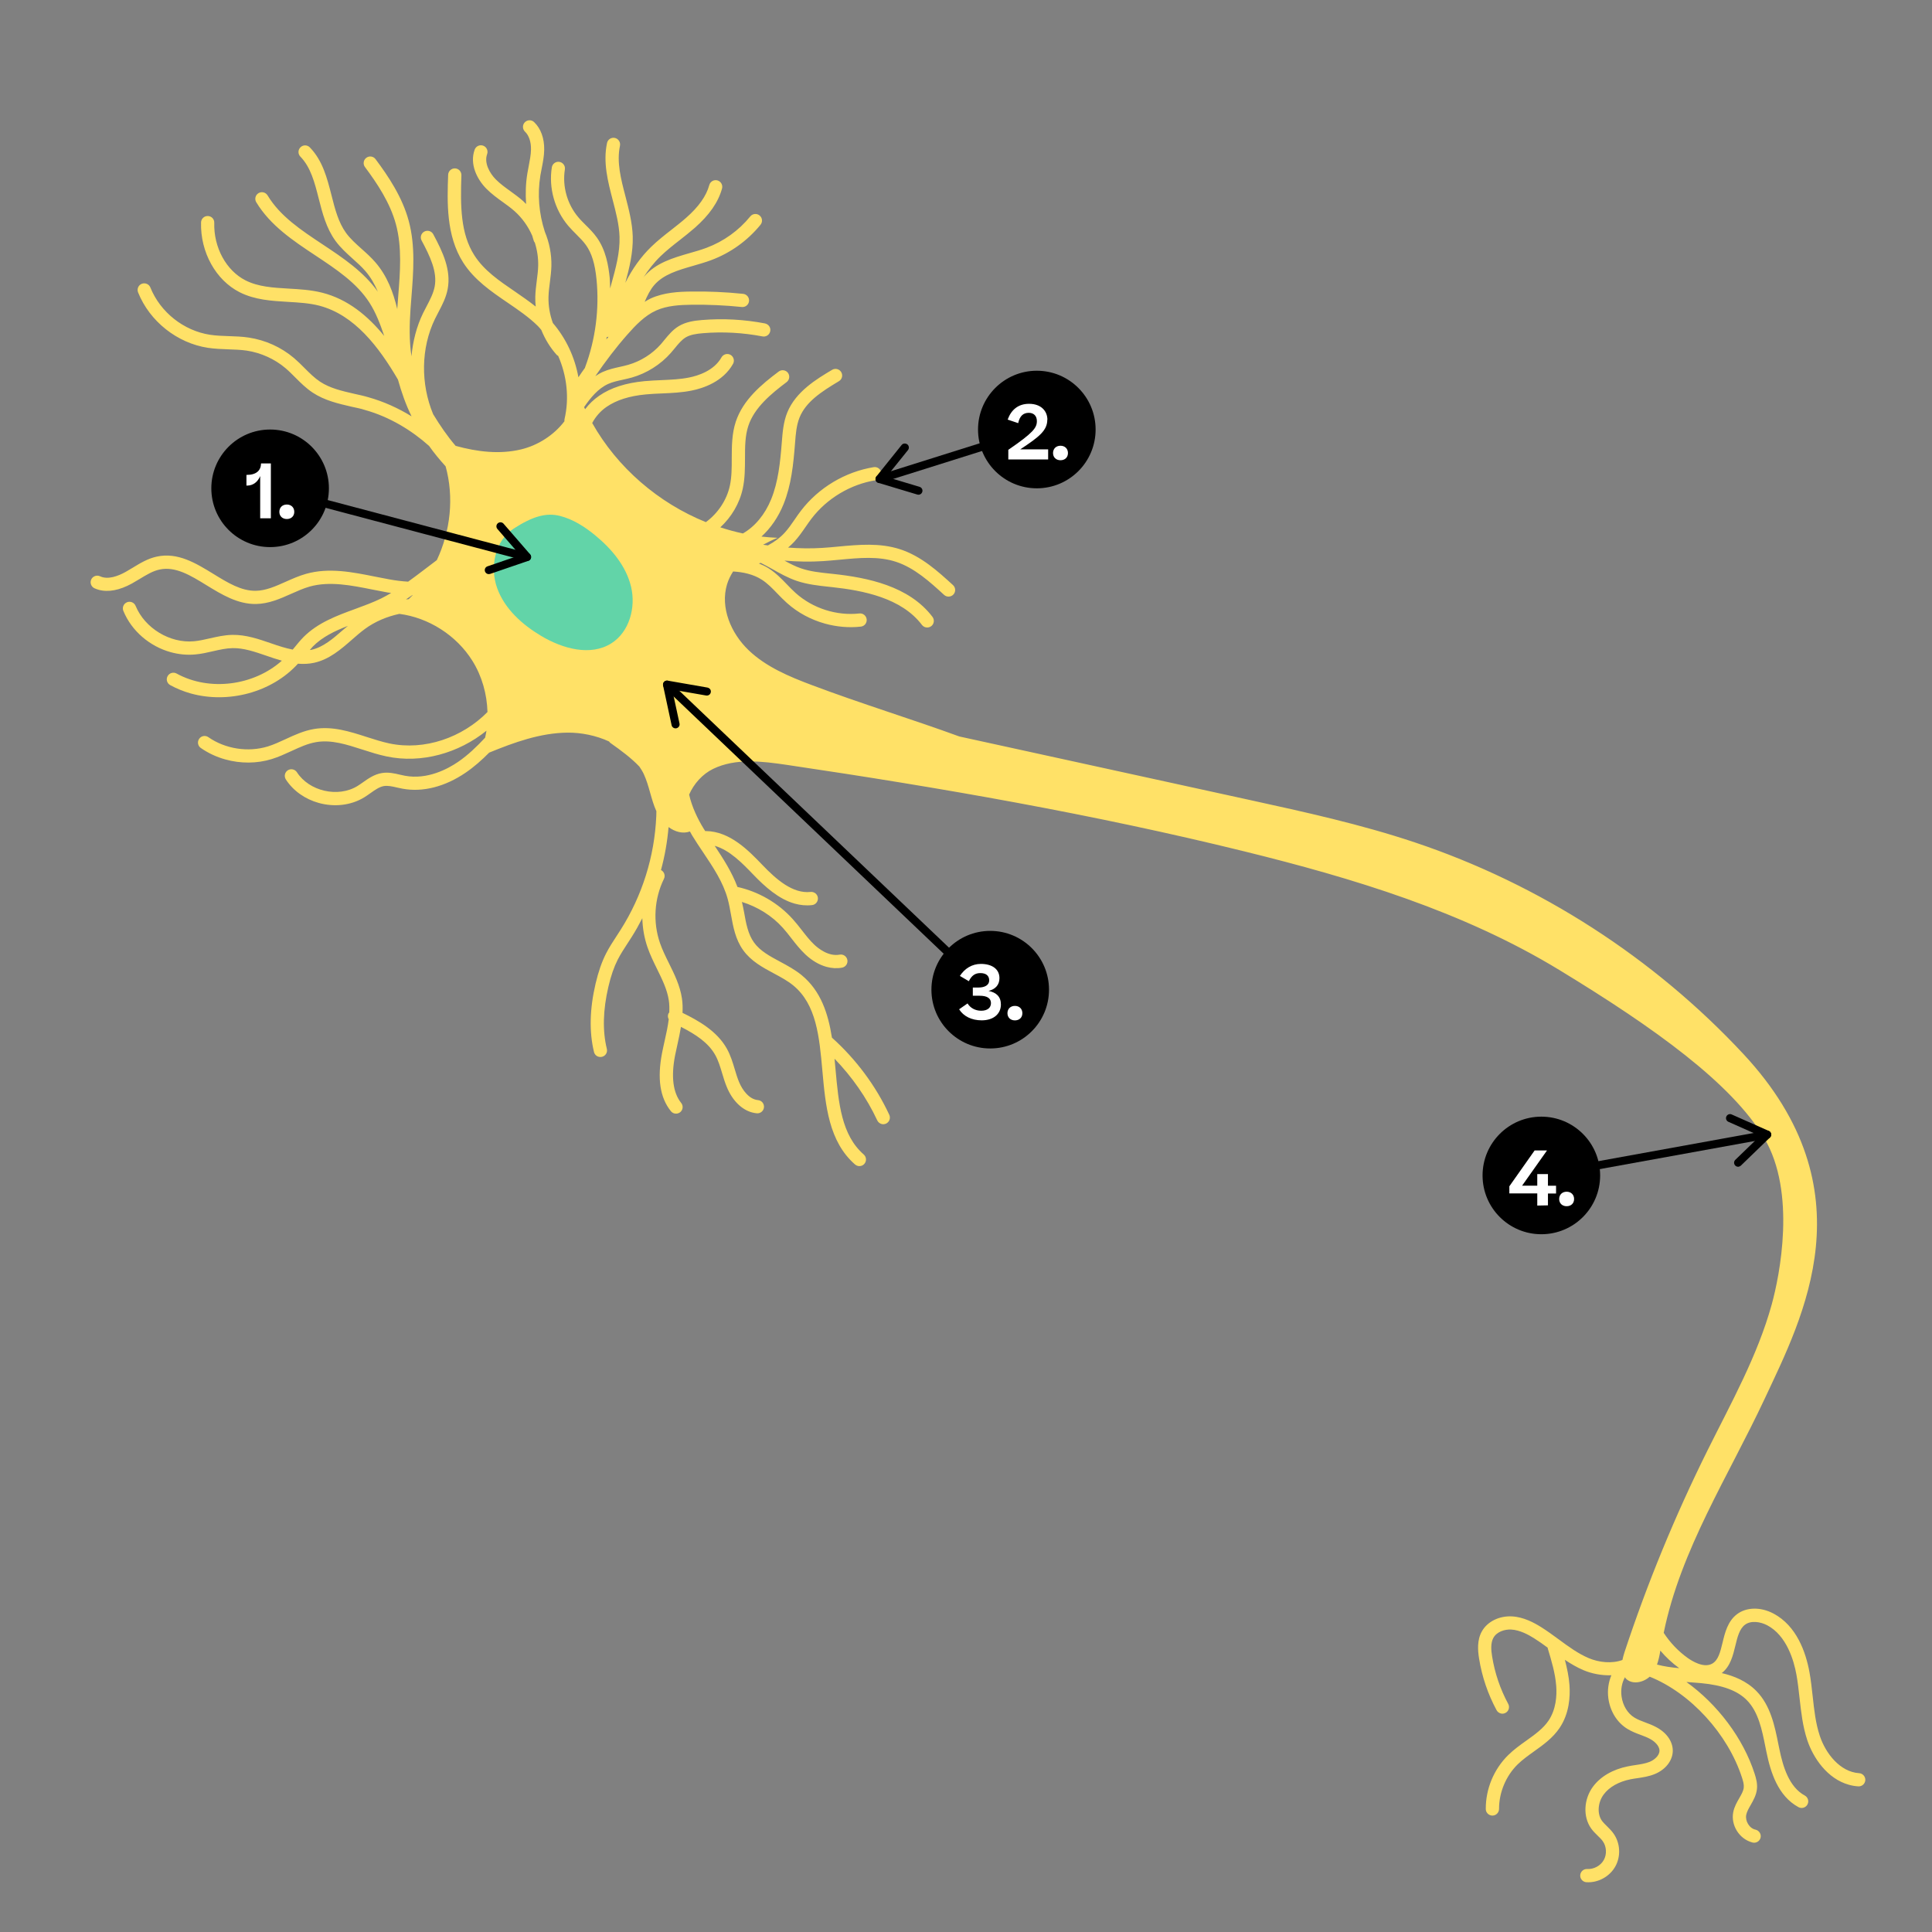 <?xml version="1.0" encoding="UTF-8"?><svg xmlns="http://www.w3.org/2000/svg" xmlns:xlink="http://www.w3.org/1999/xlink" viewBox="0 0 359.84 359.84"><rect x="0" y="0" width="359.84" height="359.84" fill="#808080" stroke="none"/><defs><style>.cls-1,.cls-2{fill:none;}.cls-3{clip-path:url(#clippath);}.cls-4{fill:#fff;}.cls-5{fill:#ffe167;}.cls-6{fill:#62d4a8;}.cls-7{clip-path:url(#clippath-1);}.cls-8{clip-path:url(#clippath-4);}.cls-9{clip-path:url(#clippath-3);}.cls-10{clip-path:url(#clippath-2);}.cls-11{clip-path:url(#clippath-7);}.cls-12{clip-path:url(#clippath-6);}.cls-13{clip-path:url(#clippath-5);}.cls-2{stroke:#000;stroke-linecap:round;stroke-linejoin:round;stroke-width:1.5px;}</style><clipPath id="clippath"><rect class="cls-1" x="39.36" y="80" width="21.91" height="21.91"/></clipPath><clipPath id="clippath-1"><rect class="cls-1" x="39.36" y="80" width="21.91" height="21.91"/></clipPath><clipPath id="clippath-2"><rect class="cls-1" x="182.15" y="69.04" width="21.91" height="21.91"/></clipPath><clipPath id="clippath-3"><rect class="cls-1" x="182.15" y="69.04" width="21.91" height="21.91"/></clipPath><clipPath id="clippath-4"><rect class="cls-1" x="173.47" y="173.37" width="21.91" height="21.91"/></clipPath><clipPath id="clippath-5"><rect class="cls-1" x="173.47" y="173.37" width="21.91" height="21.91"/></clipPath><clipPath id="clippath-6"><rect class="cls-1" x="276.12" y="207.98" width="21.91" height="21.91"/></clipPath><clipPath id="clippath-7"><rect class="cls-1" x="276.12" y="207.98" width="21.91" height="21.91"/></clipPath></defs><g id="Ebene_1"><g><path class="cls-5" d="M347.42,331.57c.04-.68-.48-1.27-1.15-1.31-3.55-.23-6.24-3.66-7.33-6.96-.77-2.32-1.04-4.75-1.32-7.33-.17-1.51-.33-3.02-.6-4.51-.68-3.73-2.39-8.65-6.72-10.94-2.37-1.25-5.02-1.2-6.77,.12-1.73,1.31-2.25,3.43-2.7,5.31-.43,1.76-.79,3.28-1.95,3.92-1.55,.85-3.68-.46-4.53-1.06-1.77-1.26-3.29-2.87-4.48-4.69,3.15-15.49,12.09-29.24,18.82-43.63,7.08-15.15,19.62-38.82-3.96-64.16-16.71-17.95-37.96-31.64-61.21-39.43-10.07-3.37-20.47-5.65-30.84-7.92-18-3.94-36-7.87-54-11.81-8.75-3.2-18.24-6.09-27.5-9.58-4.22-1.59-8.51-3.38-11.77-6.51-3.26-3.13-5.3-7.91-4-12.24,.26-.86,.66-1.65,1.13-2.4,1.87,.11,3.76,.51,5.35,1.53,1.06,.68,1.97,1.62,2.92,2.61,.57,.58,1.13,1.17,1.74,1.71,2.02,1.82,4.48,3.13,7.1,3.86,2.17,.6,4.45,.81,6.68,.56,.68-.07,1.16-.68,1.09-1.36-.08-.68-.69-1.17-1.36-1.09-4.25,.47-8.68-.95-11.87-3.81-.56-.5-1.09-1.05-1.61-1.59-1.01-1.05-2.06-2.13-3.36-2.97-.6-.39-1.23-.68-1.87-.94,.11-.04,.23-.07,.34-.11,.69,.35,1.38,.72,2.06,1.1,1.48,.84,3.01,1.7,4.7,2.27,1.95,.65,3.97,.87,5.92,1.08l.57,.06c5.8,.63,12.95,2,16.77,7.04,.17,.22,.4,.37,.65,.44,.36,.1,.76,.04,1.08-.2,.54-.41,.65-1.18,.24-1.73-4.39-5.79-12.18-7.32-18.47-8l-.57-.06c-1.9-.2-3.7-.39-5.39-.96-1.08-.36-2.1-.89-3.14-1.46,2.39,.19,4.78,.25,7.19,.09,1.02-.07,2.05-.16,3.08-.26,3.7-.35,7.21-.68,10.47,.38,3.47,1.12,6.4,3.8,8.99,6.17,.51,.46,1.28,.42,1.74-.08,.46-.5,.42-1.28-.08-1.74-2.78-2.54-5.92-5.41-9.9-6.69-3.76-1.21-7.67-.84-11.46-.49-1,.1-2.01,.19-3,.25-2.13,.14-4.25,.09-6.36-.06,.42-.36,.82-.72,1.18-1.12,.79-.87,1.45-1.81,2.08-2.73,.36-.52,.72-1.04,1.1-1.54,2.9-3.79,7.27-6.4,11.98-7.16,.67-.11,1.13-.74,1.02-1.41-.11-.67-.74-1.13-1.41-1.02-5.32,.87-10.26,3.82-13.54,8.1-.41,.53-.79,1.08-1.17,1.64-.61,.89-1.19,1.73-1.87,2.47-.86,.94-1.93,1.72-3.13,2.37-.3-.04-.59-.08-.89-.13,.88-.48,1.78-.92,2.69-1.29-1.01-.04-2.01-.12-3-.23,1.71-1.55,3.14-3.61,4.12-6.04,1.44-3.57,1.83-7.37,2.14-11.38,.13-1.71,.26-3.32,.84-4.76,1.18-2.91,4.02-4.78,7.33-6.76,.59-.35,.78-1.1,.43-1.69-.35-.58-1.1-.78-1.69-.43-2.86,1.7-6.77,4.04-8.36,7.95-.72,1.79-.87,3.68-1.02,5.59-.29,3.71-.66,7.31-1.97,10.55-1.17,2.89-3.05,5.11-5.27,6.39-1.42-.3-2.83-.69-4.21-1.14,2.08-1.92,3.59-4.45,4.19-7.25,.4-1.87,.4-3.76,.41-5.59,0-2.15,0-4.18,.62-6.06,1.13-3.43,4.28-6,7.13-8.15,.54-.41,.65-1.18,.25-1.72-.41-.55-1.18-.65-1.72-.25-3.16,2.37-6.64,5.24-8,9.35-.74,2.25-.74,4.58-.75,6.83,0,1.78,0,3.46-.35,5.08-.58,2.69-2.24,5.16-4.47,6.79-8.84-3.57-16.5-10.16-21.17-18.46,.61-1.15,1.51-2.21,2.69-3.02,1.84-1.26,4.23-2.02,7.3-2.31,1-.1,2.01-.14,3.02-.18,1.8-.08,3.66-.16,5.49-.53,2.08-.41,5.85-1.61,7.73-4.98,.33-.59,.12-1.34-.47-1.68-.59-.33-1.34-.12-1.68,.47-1.4,2.5-4.39,3.43-6.06,3.76-1.65,.33-3.34,.4-5.12,.48-1.05,.05-2.1,.09-3.15,.19-3.5,.33-6.27,1.22-8.46,2.73-1.02,.7-1.9,1.55-2.61,2.5-.06-.13-.13-.26-.19-.39,1.18-1.72,2.61-3.48,4.49-4.32,.82-.37,1.73-.57,2.7-.78,.57-.13,1.14-.25,1.7-.41,2.77-.79,5.34-2.41,7.25-4.57,.25-.29,.5-.59,.75-.89,.65-.8,1.27-1.55,2.02-2.01,.84-.5,1.89-.68,3.22-.79,3.71-.31,7.44-.1,11.1,.6,.67,.13,1.31-.31,1.44-.98s-.31-1.29-.98-1.44c-3.88-.74-7.84-.96-11.77-.63-1.44,.12-2.96,.34-4.28,1.13-1.13,.68-1.91,1.64-2.67,2.56-.23,.28-.45,.55-.68,.82-1.6,1.81-3.76,3.17-6.08,3.83-.51,.15-1.03,.26-1.55,.38-1.04,.23-2.12,.47-3.17,.94-.5,.22-.96,.5-1.4,.79,1.86-2.71,3.84-5.34,6.01-7.79,1.45-1.64,3.17-3.47,5.32-4.44,2.07-.93,4.48-1.04,6.57-1.07,3.13-.04,6.28,.1,9.38,.42,.68,.07,1.28-.42,1.35-1.1,.07-.68-.43-1.28-1.1-1.35-3.2-.33-6.45-.48-9.67-.43-2.34,.03-5.06,.16-7.55,1.29-.4,.18-.75,.41-1.12,.63,.5-1.17,1.03-2.25,1.78-3.12,1.72-1.99,4.41-2.77,7.26-3.59,1.13-.33,2.26-.65,3.33-1.05,3.6-1.34,6.78-3.62,9.21-6.6,.43-.53,.35-1.3-.18-1.73-.53-.43-1.3-.35-1.73,.18-2.15,2.64-4.97,4.66-8.16,5.85-1.02,.38-2.09,.69-3.16,.99-3.07,.89-6.25,1.8-8.44,4.35-.06,.07-.1,.14-.16,.21,.92-1.44,1.97-2.79,3.21-3.99,1.1-1.06,2.29-2,3.56-2.99,.95-.75,1.9-1.49,2.81-2.29,2.73-2.4,4.39-4.8,5.08-7.33,.18-.65-.21-1.33-.86-1.51h0c-.66-.18-1.33,.21-1.51,.86-.56,2.05-1.97,4.05-4.33,6.12-.87,.77-1.79,1.48-2.7,2.2-1.26,.98-2.56,2-3.75,3.15-2.02,1.95-3.62,4.25-4.86,6.74,.76-2.78,1.46-5.64,1.38-8.63-.08-2.55-.73-5.03-1.35-7.44-.86-3.29-1.67-6.39-1.03-9.45,.14-.67-.31-1.32-.95-1.46-.67-.14-1.32,.28-1.46,.95-.77,3.62,.16,7.16,1.05,10.58,.62,2.37,1.21,4.62,1.28,6.89,.09,2.96-.71,5.84-1.55,8.88-.07,.24-.13,.49-.2,.74-.03-.66-.02-1.32-.08-1.98-.23-2.25-.7-5.14-2.41-7.53-.63-.88-1.37-1.62-2.09-2.33-.47-.47-.94-.93-1.36-1.44-2.06-2.43-2.99-5.75-2.49-8.89,.11-.67-.35-1.3-1.02-1.41-.67-.11-1.3,.35-1.41,1.02-.61,3.84,.53,7.9,3.04,10.87,.47,.56,.99,1.07,1.5,1.59,.67,.67,1.31,1.31,1.82,2.02,1.07,1.5,1.67,3.46,1.96,6.35,.55,5.53-.18,11.22-2.13,16.43,0,.02,0,.05-.01,.07-.41,.59-.84,1.17-1.23,1.77-.66-3.72-2.31-7.25-4.76-10.11-.56-1.55-.85-3.19-.81-4.84,.02-.92,.14-1.84,.26-2.76,.13-1,.25-2.01,.28-3.01,.05-2.19-.38-4.37-1.22-6.38-1.1-3.38-1.41-6.98-.83-10.5,.07-.43,.16-.86,.24-1.28,.22-1.12,.45-2.27,.47-3.48,.04-2.14-.63-3.98-1.88-5.17-.49-.47-1.27-.45-1.74,.05-.47,.49-.44,1.27,.05,1.74,.73,.69,1.14,1.91,1.11,3.33-.02,.99-.22,1.99-.42,3.05-.09,.45-.18,.9-.25,1.35-.32,1.9-.37,3.83-.24,5.74-.18-.17-.34-.36-.53-.53-.75-.67-1.57-1.26-2.38-1.85-1-.72-1.94-1.4-2.74-2.21-1.12-1.13-2.21-3.05-1.61-4.7,.23-.64-.1-1.35-.74-1.58-.63-.23-1.35,.1-1.58,.74-.99,2.73,.47,5.55,2.17,7.27,.95,.96,2.02,1.74,3.05,2.48,.75,.54,1.5,1.08,2.19,1.69,1.43,1.27,2.56,2.86,3.32,4.61,.11,.34,.18,.69,.31,1.02,.04,.1,.11,.16,.16,.24,.44,1.38,.66,2.84,.63,4.3-.02,.93-.14,1.85-.26,2.77-.13,1-.25,2-.28,3-.02,.62,.02,1.24,.08,1.85-1.25-.99-2.55-1.9-3.84-2.78-2.98-2.03-5.79-3.95-7.59-6.77-2.57-4.03-2.61-9.14-2.41-14.91,.02-.68-.51-1.25-1.19-1.28-.68-.02-1.25,.51-1.28,1.19-.18,5.04-.4,11.32,2.79,16.33,2.07,3.25,5.22,5.4,8.27,7.48,1.98,1.35,4.02,2.74,5.68,4.39,.22,.22,.41,.47,.61,.7,.69,1.71,1.66,3.31,2.9,4.68,.07,.07,.16,.09,.24,.15,1.62,3.67,2.1,7.85,1.19,11.76-.03,.14-.03,.28-.02,.42-1.94,2.56-4.91,4.48-8.07,5.24-4.01,.96-8.18,.45-12.2-.66-1.54-1.8-2.91-3.8-4.19-5.91-2.33-5.62-2.3-12.28,.35-17.74,.2-.41,.41-.81,.62-1.21,.71-1.35,1.44-2.74,1.74-4.34,.67-3.54-.88-6.85-2.68-10.21-.32-.6-1.06-.82-1.67-.5-.6,.32-.83,1.07-.5,1.67,1.58,2.95,2.95,5.83,2.43,8.58-.24,1.24-.85,2.42-1.5,3.66-.22,.43-.45,.85-.66,1.28-1.22,2.51-1.9,5.25-2.16,8.04-.44-2.91-.38-5.95-.18-8.76l.17-2.23c.37-4.69,.76-9.55-.5-14.22-1.2-4.46-3.8-8.32-6.18-11.51-.41-.55-1.18-.66-1.72-.25-.55,.41-.66,1.18-.25,1.72,2.24,3.01,4.68,6.63,5.77,10.68,1.15,4.27,.78,8.9,.42,13.39l-.17,2.25c0,.05,0,.11,0,.16-.75-3.16-1.88-6.18-4.06-8.71-.8-.93-1.71-1.75-2.59-2.53-1.08-.97-2.1-1.88-2.89-2.96-1.43-1.97-2.06-4.43-2.72-7.04-.81-3.17-1.64-6.44-4.03-8.9-.48-.49-1.26-.5-1.74-.02-.49,.47-.5,1.25-.02,1.74,1.93,1.99,2.65,4.8,3.41,7.79,.69,2.72,1.41,5.53,3.12,7.89,.94,1.29,2.11,2.34,3.23,3.35,.86,.77,1.66,1.49,2.36,2.3,.99,1.15,1.72,2.45,2.31,3.83-2.66-3.74-6.52-6.32-10.28-8.81-4.07-2.7-7.92-5.25-10.26-9.13-.35-.58-1.11-.77-1.69-.42-.58,.35-.77,1.11-.42,1.69,2.63,4.35,6.89,7.18,11.01,9.91,3.95,2.62,7.69,5.1,10.07,8.79,1.21,1.88,2,3.99,2.76,6.21-3.07-3.76-6.79-6.84-11.53-8.05-2.07-.53-4.21-.65-6.28-.77-2.9-.17-5.64-.33-8.02-1.53-3.61-1.83-5.96-6.14-5.83-10.73,.02-.68-.51-1.25-1.2-1.26-.68-.02-1.25,.52-1.26,1.2-.15,5.52,2.74,10.74,7.18,12.99,2.84,1.44,5.97,1.62,8.99,1.8,2.04,.12,3.97,.23,5.82,.7,6.61,1.72,11.13,7.71,14.68,13.77,.66,2.35,1.46,4.66,2.54,6.85-2.52-1.55-5.24-2.77-7.99-3.54-.95-.29-1.76-.45-2.65-.65-2.35-.54-4.57-1.05-6.41-2.27-1.03-.68-1.92-1.57-2.86-2.51-.64-.65-1.29-1.29-1.98-1.88-2.4-2.03-5.32-3.35-8.43-3.82-1.26-.19-2.51-.23-3.73-.27-1.21-.04-2.35-.08-3.48-.25-4.91-.75-9.27-4.2-11.12-8.81-.25-.63-.97-.93-1.6-.69-.63,.25-.94,.97-.69,1.6,2.16,5.4,7.28,9.46,13.03,10.33,1.27,.19,2.54,.23,3.77,.28,1.2,.04,2.33,.08,3.45,.24,2.62,.4,5.18,1.55,7.2,3.26,.64,.54,1.24,1.14,1.83,1.74,.99,.99,2.01,2.01,3.24,2.82,2.22,1.47,4.76,2.05,7.22,2.62,.85,.2,1.69,.33,2.54,.62,4.63,1.29,8.76,3.86,11.92,6.69,.94,1.34,1.99,2.59,3.08,3.8,1.59,5.73,.92,12.06-1.64,17.47-.84,.62-1.67,1.25-2.48,1.88-.94,.72-1.89,1.43-2.86,2.13-1.19-.07-2.35-.22-3.41-.41-.9-.16-1.8-.34-2.71-.52-4.23-.85-8.6-1.73-12.88-.53-1.33,.37-2.59,.94-3.81,1.48-1.9,.85-3.69,1.65-5.56,1.68-2.72,.05-5.25-1.51-7.93-3.16-3.25-1.99-6.61-4.05-10.5-3.21-1.69,.36-3.11,1.23-4.49,2.07-.45,.27-.89,.54-1.34,.79-1.35,.75-3.27,1.51-4.77,.8-.61-.28-1.35,0-1.63,.61-.28,.62,0,1.35,.61,1.63,.25,.11,.51,.21,.77,.28,1.79,.5,3.91,.1,6.21-1.17,.48-.27,.95-.55,1.43-.84,1.26-.76,2.44-1.49,3.73-1.76,2.93-.63,5.73,1.08,8.69,2.9,2.87,1.76,5.83,3.57,9.26,3.52,2.38-.04,4.49-.98,6.53-1.89,1.19-.53,2.31-1.03,3.47-1.36,3.71-1.04,7.79-.22,11.73,.57,.92,.19,1.85,.37,2.76,.53,.23,.04,.45,.06,.68,.09-.6,.36-1.21,.7-1.83,1.01-1.53,.75-3.2,1.36-4.83,1.96-3.43,1.25-6.97,2.55-9.66,5.24-.61,.62-1.16,1.29-1.71,1.97-.1,.12-.2,.24-.31,.37-1.33-.25-2.68-.7-4.07-1.18-2.29-.79-4.65-1.6-7.16-1.56-1.45,.02-2.83,.34-4.17,.64-1.03,.24-2.01,.46-2.99,.55-4.48,.41-9.15-2.43-10.87-6.59-.26-.63-.98-.93-1.61-.67-.63,.26-.93,.98-.67,1.61,1.55,3.77,4.93,6.6,8.8,7.68,1.47,.41,3.02,.57,4.56,.43,1.15-.1,2.25-.35,3.32-.6,1.27-.29,2.47-.56,3.66-.58,2.07-.04,4.13,.67,6.31,1.42,.94,.33,1.9,.65,2.87,.92-5.22,4.65-13.46,5.77-19.61,2.39-.59-.33-1.34-.11-1.67,.49-.33,.6-.11,1.34,.49,1.67,1.21,.66,2.49,1.18,3.81,1.55,6.97,1.94,15.09-.16,19.98-5.54,.99,.08,1.99,.05,3.01-.17,2.83-.63,4.97-2.49,7.03-4.29,.8-.7,1.6-1.4,2.43-2.01,1.9-1.4,4.11-2.31,6.41-2.81,5.41,.69,10.64,3.97,13.62,8.76,1.77,2.84,2.7,6.17,2.8,9.52-4.67,4.75-11.71,7.24-18.28,5.85-1.4-.3-2.84-.76-4.24-1.21-3.13-1.01-6.37-2.05-9.77-1.48-1.91,.32-3.63,1.11-5.29,1.88-1.14,.53-2.21,1.02-3.33,1.37-3.68,1.13-7.93,.47-11.08-1.73-.56-.39-1.33-.25-1.71,.31-.39,.56-.25,1.33,.31,1.71,1.38,.96,2.93,1.68,4.56,2.13,2.82,.79,5.88,.79,8.66-.07,1.27-.39,2.47-.95,3.63-1.48,1.58-.73,3.08-1.42,4.66-1.68,2.81-.47,5.63,.44,8.61,1.4,1.45,.47,2.95,.95,4.48,1.27,6.52,1.38,13.45-.63,18.6-4.79-.06,.44-.16,.87-.25,1.3-1.55,1.66-3.18,3.24-5.04,4.51-1.9,1.3-5.71,3.36-9.89,2.58-.31-.06-.62-.13-.93-.2-1.02-.24-2.18-.51-3.39-.3-1.39,.23-2.51,1.02-3.5,1.72-.35,.24-.69,.49-1.04,.7-3.6,2.2-8.97,.98-11.26-2.57-.37-.57-1.13-.73-1.7-.37-.57,.37-.73,1.13-.37,1.7,1.41,2.18,3.65,3.69,6.12,4.38,2.83,.79,5.95,.51,8.49-1.04,.4-.25,.79-.52,1.18-.8,.85-.6,1.64-1.16,2.48-1.3,.73-.12,1.56,.07,2.43,.27,.35,.08,.69,.16,1.04,.22,3.74,.7,7.9-.36,11.73-2.97,1.62-1.1,3.06-2.39,4.41-3.75,4.69-1.92,9.51-3.66,14.54-3.72,2.64-.03,5.37,.54,7.78,1.64,.08,.11,.16,.21,.27,.29,1.99,1.4,3.88,2.81,5.38,4.39,.3,.45,.6,.91,.83,1.41,1.02,2.21,1.34,4.7,2.34,6.91,0,.31-.01,.61-.02,.91-.32,7.51-2.62,14.83-6.64,21.17l-.75,1.16c-.68,1.04-1.38,2.11-1.97,3.27-.8,1.58-1.42,3.37-1.95,5.62-1.1,4.7-1.2,8.98-.29,12.71,.11,.45,.45,.78,.87,.89,.2,.05,.41,.06,.62,.01,.66-.16,1.07-.83,.9-1.49-.82-3.35-.72-7.24,.29-11.56,.48-2.06,1.04-3.67,1.75-5.07,.53-1.03,1.16-2,1.83-3.03l.77-1.19c.72-1.13,1.36-2.3,1.97-3.48,.05,1.83,.36,3.66,.96,5.4,.49,1.42,1.15,2.77,1.79,4.07,.96,1.96,1.88,3.81,2.18,5.81,.12,.75,.12,1.51,.09,2.27-.05,.06-.1,.11-.14,.18-.18,.37-.14,.77,.04,1.1-.16,1.31-.45,2.64-.76,4.01-.16,.73-.33,1.47-.47,2.2-.94,4.8-.41,8.37,1.63,10.9,.17,.21,.39,.35,.63,.42,.37,.1,.78,.03,1.1-.22,.53-.43,.62-1.2,.19-1.73-1.53-1.91-1.91-4.9-1.13-8.89,.14-.71,.3-1.42,.46-2.13,.23-1.03,.45-2.09,.63-3.15,2.78,1.42,5.11,2.95,6.4,5.27,.56,1.01,.9,2.14,1.26,3.34,.26,.88,.53,1.76,.88,2.6,1.02,2.48,2.73,4.18,4.67,4.72,.3,.08,.6,.14,.91,.17,.68,.06,1.28-.44,1.34-1.12,.06-.68-.43-1.28-1.12-1.34-1.63-.15-2.89-1.84-3.52-3.37-.32-.77-.56-1.57-.8-2.37-.38-1.27-.78-2.59-1.46-3.82-1.85-3.33-5.38-5.28-8.27-6.69,.04-.9,.03-1.8-.11-2.71-.36-2.37-1.4-4.48-2.41-6.52-.64-1.29-1.24-2.51-1.68-3.78-1.34-3.89-1.07-8.25,.74-11.95,.3-.61,.05-1.33-.55-1.64,.71-2.61,1.18-5.29,1.41-8,1.2,.88,2.64,1.3,3.98,.82,.14,.24,.26,.48,.41,.73,.65,1.07,1.35,2.12,2.06,3.17,1.91,2.85,3.71,5.55,4.56,8.65,.26,.94,.43,1.92,.61,2.9,.41,2.29,.83,4.65,2.28,6.66,1.47,2.05,3.63,3.21,5.72,4.33,1.31,.7,2.55,1.37,3.6,2.23,4.32,3.54,4.86,9.54,5.43,15.89,.58,6.48,1.18,13.18,6.08,17.46,.14,.12,.31,.21,.48,.26,.44,.12,.94,0,1.26-.38,.45-.51,.39-1.29-.12-1.74-4.15-3.62-4.68-9.55-5.25-15.82-.06-.67-.12-1.35-.19-2.02,3.25,3.36,5.99,7.27,7.96,11.49,.16,.34,.45,.57,.79,.67,.27,.08,.57,.06,.85-.07,.62-.29,.88-1.02,.6-1.64-2.52-5.42-6.22-10.37-10.68-14.37-.71-4.5-2.07-8.71-5.64-11.64-1.24-1.01-2.64-1.77-4-2.5-1.92-1.03-3.74-2-4.88-3.59-1.12-1.56-1.48-3.55-1.85-5.66-.11-.64-.26-1.26-.4-1.89,2.91,.91,5.58,2.55,7.62,4.82,.56,.62,1.08,1.29,1.59,1.95,.79,1.02,1.62,2.07,2.6,3,1.22,1.15,2.57,1.94,3.93,2.32,.99,.27,1.97,.33,2.92,.15,.67-.13,1.11-.77,.98-1.44-.13-.67-.77-1.11-1.44-.98-2.07,.38-3.97-1.16-4.7-1.84-.85-.8-1.58-1.74-2.35-2.73-.55-.71-1.11-1.42-1.71-2.08-2.7-2.99-6.35-5.09-10.27-5.96-1.04-2.77-2.64-5.26-4.24-7.66,2.77,.78,5.16,3.25,7.15,5.32,2.21,2.31,4.79,4.62,7.77,5.45,1.02,.28,2.09,.4,3.21,.27,.68-.07,1.16-.68,1.09-1.36-.07-.67-.68-1.16-1.36-1.09-3.31,.36-6.37-2.31-8.93-4.98-2.56-2.67-6.05-6.31-10.58-6.36-.04,0-.07,.02-.1,.02-.11-.17-.22-.34-.33-.51-1.08-1.77-2.16-3.99-2.68-6.3,.88-2.02,2.49-3.83,4.47-4.79,4.2-2.04,9.15-1.42,13.77-.74,28.59,4.23,57.09,9.19,85.15,16.1,20.36,5.02,40.72,11.17,58.64,22.07,17.92,10.89,32.14,21.17,38.2,31.32,6.05,10.15,2.86,25.73,1.41,30.99-2.65,9.6-7.58,18.37-12.01,27.29-6.01,12.11-11.17,24.64-15.41,37.48-.15,.47-.29,.96-.39,1.46-1.92,.71-4.35,.48-6.31-.36-1.96-.84-3.7-2.11-5.53-3.46-1.09-.8-2.18-1.6-3.33-2.32-1.27-.79-3.22-1.87-5.42-1.98-2.37-.12-4.57,.97-5.59,2.79-.92,1.64-.76,3.56-.52,5.06,.54,3.38,1.64,6.61,3.26,9.62,.17,.31,.44,.51,.75,.6s.63,.06,.92-.1c.6-.32,.82-1.07,.5-1.67-1.49-2.76-2.5-5.73-3-8.84-.19-1.17-.3-2.5,.24-3.47,.64-1.15,2.12-1.6,3.31-1.54,1.63,.09,3.2,.96,4.24,1.61,.88,.55,1.72,1.15,2.56,1.77,0,.04,0,.08,.01,.12,.69,2.29,1.41,4.67,1.58,7.04,.13,1.77-.02,4.32-1.42,6.41-1.01,1.5-2.54,2.59-4.16,3.75-1.14,.81-2.31,1.65-3.35,2.67-2.68,2.63-4.21,6.3-4.19,10.05,0,.56,.38,1.04,.9,1.18,.11,.03,.22,.05,.34,.05,.68,0,1.23-.56,1.23-1.24-.01-3.05,1.28-6.15,3.46-8.29,.9-.88,1.95-1.63,3.05-2.42,1.73-1.23,3.51-2.51,4.77-4.38,1.8-2.67,1.99-5.8,1.84-7.96-.12-1.62-.46-3.19-.86-4.72,1.09,.72,2.22,1.4,3.45,1.92,1.56,.66,3.4,1.02,5.21,.95-.54,1.31-.77,2.78-.56,4.31,.34,2.45,1.64,4.52,3.56,5.69,.8,.49,1.64,.81,2.45,1.11,.56,.21,1.13,.42,1.66,.7,.86,.44,1.85,1.29,1.85,2.24,0,.92-.95,1.72-1.83,2.08-.8,.32-1.7,.46-2.65,.6-.47,.07-.94,.14-1.41,.24-2.8,.56-5.1,1.9-6.49,3.78-1.74,2.35-1.89,5.62-.35,7.78,.35,.5,.79,.93,1.23,1.36,.33,.32,.67,.64,.94,1.02,.71,.99,.79,2.43,.19,3.5-.59,1.07-1.86,1.75-3.08,1.68-.68-.04-1.26,.47-1.31,1.15-.04,.59,.35,1.11,.9,1.27,.08,.02,.17,.04,.25,.04,2.17,.14,4.33-1.04,5.39-2.94,1.06-1.9,.92-4.36-.34-6.13-.35-.5-.79-.93-1.22-1.36-.33-.33-.67-.65-.94-1.02-.92-1.29-.78-3.39,.33-4.89,1.03-1.39,2.8-2.39,5-2.83,.43-.09,.86-.15,1.29-.21,1.05-.16,2.14-.32,3.21-.76,2.04-.83,3.36-2.53,3.37-4.35,0-1.75-1.18-3.42-3.19-4.45-.61-.32-1.26-.57-1.91-.81-.74-.28-1.44-.54-2.04-.91-1.27-.77-2.17-2.24-2.4-3.93-.18-1.3,.06-2.58,.64-3.6,.06,.07,.07,.16,.13,.23,1.15,1.21,3.21,.82,4.47-.32,7.56,3.03,14.56,10.63,17.2,18.83,.19,.58,.38,1.24,.32,1.81-.06,.64-.44,1.3-.85,2.01-.43,.75-.92,1.59-1.11,2.59-.47,2.42,1.11,4.95,3.47,5.61,.04,.01,.09,.02,.13,.04,.66,.16,1.33-.24,1.49-.9,.16-.66-.25-1.31-.9-1.49-1.19-.22-2-1.63-1.77-2.77,.12-.59,.46-1.19,.83-1.83,.49-.86,1.05-1.83,1.17-3,.1-1.04-.17-1.99-.43-2.81-2.14-6.66-6.96-12.98-12.71-17.1,.14,0,.27,.02,.41,.03,.77,.05,1.54,.11,2.3,.18,4.08,.39,6.8,1.4,8.56,3.19,2.14,2.18,2.81,5.51,3.45,8.73l.19,.93c.75,3.67,2.11,8.16,5.96,10.25,.61,.33,1.35,.1,1.67-.49,.33-.6,.1-1.35-.49-1.67-2.95-1.6-4.07-5.43-4.72-8.58l-.19-.92c-.68-3.41-1.46-7.28-4.11-9.97-1.82-1.86-4.2-2.82-6.45-3.34,1.6-1.24,2.09-3.26,2.53-5.08,.39-1.62,.76-3.14,1.79-3.92,1.13-.85,2.89-.56,4.14,.09,3.64,1.92,4.98,6.59,5.45,9.2,.26,1.43,.42,2.89,.58,4.34,.29,2.59,.58,5.26,1.43,7.83,1.1,3.32,3.73,7.22,7.76,8.34,.56,.16,1.14,.26,1.75,.3,.68,.04,1.26-.47,1.31-1.15ZM76.87,110.84c-.25,.25-.49,.51-.75,.75-.17,.02-.34,.02-.51,.05,.4-.26,.8-.53,1.19-.8,.02,0,.05,0,.08,0Zm-18.88,10.2c-.09,.02-.18,0-.28,.02,.19-.22,.37-.45,.57-.66,1.77-1.78,4.05-2.87,6.52-3.83-.29,.25-.59,.47-.87,.72-1.92,1.67-3.72,3.25-5.94,3.74Zm55.02-58.27c.12,0,.22-.04,.33-.05-.14,.17-.28,.34-.41,.51,.03-.15,.06-.3,.08-.45Zm195.61,247.27c.29-.83,.48-1.72,.62-2.61,1.04,1.23,2.22,2.33,3.52,3.27-1.43-.12-2.81-.32-4.14-.67Z"/><path class="cls-6" d="M95.64,98.48c-3.46,2.24-4.44,7.16-3.05,11.04,1.39,3.88,4.66,6.81,8.2,8.92,3.97,2.37,9.18,3.85,13.08,1.38,3.35-2.12,4.59-6.67,3.67-10.53s-3.62-7.07-6.69-9.59c-1.95-1.6-4.14-3.01-6.6-3.62s-4.96,.03-8.62,2.4Z"/></g></g><g id="Ebene_3"><g><line class="cls-2" x1="49.83" y1="90.95" x2="98.16" y2="103.74"/><path d="M90.85,106.91c-.23-.06-.43-.24-.52-.48-.13-.39,.07-.82,.47-.95l6.07-2.08-4.23-4.88c-.27-.31-.24-.79,.08-1.06,.32-.27,.79-.23,1.06,.07l4.96,5.72c.16,.19,.22,.45,.16,.69-.07,.24-.24,.43-.48,.51l-7.12,2.44c-.15,.05-.3,.05-.44,.02Z"/></g><g id="Number_Point_Science"><g class="cls-3"><g class="cls-7"><path d="M61.26,90.95c0,6.05-4.9,10.95-10.95,10.95s-10.95-4.9-10.95-10.95,4.91-10.95,10.95-10.95,10.95,4.9,10.95,10.95"/></g><g><path class="cls-4" d="M50.45,86.3v10.23h-1.99v-7.86c-.43,1.05-1.29,1.77-2.41,1.77h-.15v-1.99h.07c1.75,0,2.63-.8,2.65-2.14h1.83Z"/><path class="cls-4" d="M52.03,95.33c0-.8,.56-1.36,1.39-1.36s1.39,.56,1.39,1.36-.56,1.34-1.39,1.34-1.39-.55-1.39-1.34Z"/></g></g></g><g><line class="cls-2" x1="193.11" y1="80" x2="163.81" y2="89.22"/><path d="M168.3,82.64c.23-.07,.49-.03,.7,.13,.32,.26,.37,.73,.12,1.05l-4.02,5,6.18,1.86c.4,.12,.62,.54,.5,.93-.12,.4-.54,.62-.93,.5l-7.25-2.18c-.24-.07-.43-.26-.5-.5-.07-.24-.02-.5,.13-.69l4.71-5.87c.1-.12,.22-.2,.36-.25Z"/></g><g id="Number_Point_Science-2"><g class="cls-10"><g class="cls-9"><path d="M204.06,80c0,6.05-4.9,10.95-10.95,10.95s-10.95-4.9-10.95-10.95,4.91-10.95,10.95-10.95,10.95,4.9,10.95,10.95"/></g><g><path class="cls-4" d="M195.06,78.17c0,1.99-1.48,3.19-5.04,5.52h5.2v1.88h-7.42v-1.79c4.65-3.19,5.32-4.1,5.32-5.35,0-.95-.56-1.54-1.51-1.54-1.01,0-1.68,.57-1.97,1.92l-1.96-.66c.66-1.83,1.97-2.94,3.98-2.94,2.26,0,3.42,1.36,3.42,2.97Z"/><path class="cls-4" d="M196.13,84.38c0-.8,.56-1.36,1.39-1.36s1.39,.56,1.39,1.36-.56,1.34-1.39,1.34-1.39-.55-1.39-1.34Z"/></g></g></g><g><line class="cls-2" x1="184.12" y1="184.56" x2="124.24" y2="127.52"/><path d="M132.17,128.26c.18,.17,.27,.42,.22,.67-.07,.41-.46,.68-.87,.61l-6.32-1.1,1.36,6.31c.09,.41-.17,.8-.58,.89-.41,.09-.81-.18-.89-.57l-1.59-7.4c-.05-.24,.02-.5,.19-.68,.17-.18,.42-.26,.67-.22l7.41,1.29c.15,.03,.29,.1,.39,.2Z"/></g><g id="Number_Point_Science-3"><g class="cls-8"><g class="cls-13"><path d="M195.38,184.33c0,6.05-4.9,10.95-10.95,10.95s-10.95-4.9-10.95-10.95,4.91-10.95,10.95-10.95,10.95,4.9,10.95,10.95"/></g><g><path class="cls-4" d="M180.21,186.89c.5,.83,1.41,1.36,2.54,1.36,1.19,0,1.82-.57,1.82-1.42,0-.91-.73-1.37-2.13-1.37h-1.25v-1.53h1.05c1.18,0,2-.45,2-1.33s-.59-1.36-1.65-1.36c-.97,0-1.62,.45-2.14,1.51l-1.67-.98c.88-1.36,2.24-2.24,3.91-2.24,2.05,0,3.46,.94,3.46,2.65,0,1.29-.8,2.09-2.03,2.38,1.46,.29,2.3,1.08,2.3,2.54,0,1.64-1.26,2.94-3.59,2.94-1.85,0-3.39-.76-4.19-2.06l1.57-1.09Z"/><path class="cls-4" d="M187.64,188.71c0-.8,.56-1.36,1.39-1.36s1.39,.56,1.39,1.36-.56,1.34-1.39,1.34-1.39-.55-1.39-1.34Z"/></g></g></g><g><line class="cls-2" x1="287.08" y1="218.96" x2="329.14" y2="211.33"/><path d="M323.86,217.3c-.24,.04-.49-.03-.67-.22-.29-.3-.28-.77,.02-1.06l4.61-4.46-5.9-2.62c-.38-.17-.55-.61-.38-.99,.17-.38,.62-.55,.99-.38l6.92,3.07c.23,.1,.39,.31,.43,.55,.04,.25-.04,.5-.22,.67l-5.41,5.23c-.11,.11-.25,.17-.39,.2Z"/></g><g id="Number_Point_Science-4"><g class="cls-12"><g class="cls-11"><path d="M298.03,218.93c0,6.05-4.9,10.95-10.95,10.95s-10.95-4.9-10.95-10.95,4.91-10.95,10.95-10.95,10.95,4.9,10.95,10.95"/></g><g><path class="cls-4" d="M288.31,218.69v2.16h1.51v1.44h-1.51v2.21l-1.99,.04v-2.26h-5.2v-1.33l4.71-6.68h2.28v.04l-4.62,6.53h2.83v-2.16h1.99Z"/><path class="cls-4" d="M290.4,223.32c0-.8,.56-1.36,1.39-1.36s1.39,.56,1.39,1.36-.56,1.34-1.39,1.34-1.39-.55-1.39-1.34Z"/></g></g></g></g></svg>